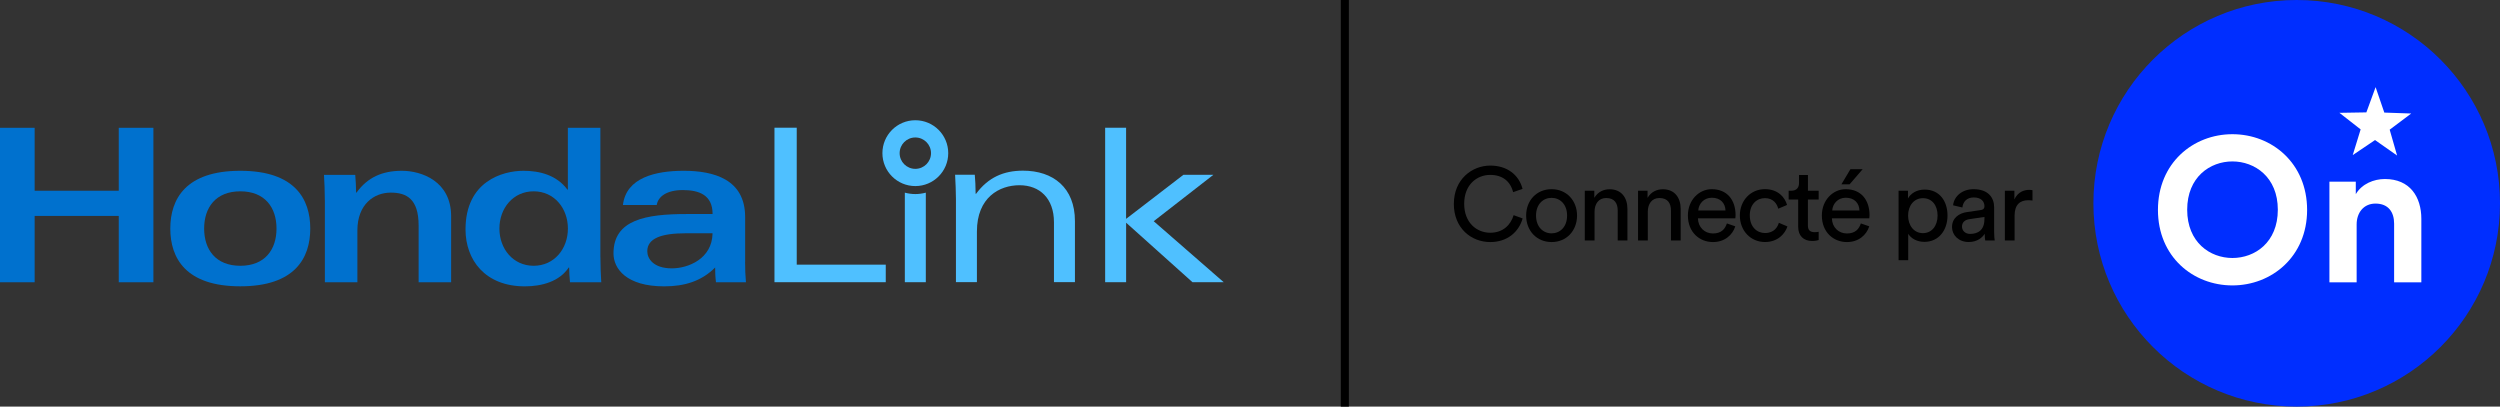 <?xml version="1.0" encoding="UTF-8"?>
<svg xmlns="http://www.w3.org/2000/svg" viewBox="0 0 619.78 100.8">
  <rect x="0" y="0" width="619.78" height="100.8" fill="#333333" stroke="none"/>
  <defs>
    <style>
      .cls-1 {
        fill: #0071ce;
      }

      .cls-1, .cls-2, .cls-3, .cls-4, .cls-5 {
        stroke-width: 0px;
      }

      .cls-2 {
        fill: #000;
      }

      .cls-3 {
        fill: #002eff;
      }

      .cls-4 {
        fill: #4fc0ff;
      }

      .cls-6 {
        fill: none;
        stroke: #000;
        stroke-width: 2px;
      }

      .cls-5 {
        fill: #fff;
      }
    </style>
  </defs>
  <g id="Connected_by_OnStar" data-name="Connected by OnStar">
    <line class="cls-6" x1="333.4" x2="333.4" y2="100.8"/>
    <g>
      <g>
        <path class="cls-3" d="M569.38,0C541.55,0,518.98,22.57,518.98,50.4s22.57,50.4,50.4,50.4,50.4-22.56,50.4-50.4S597.22,0,569.38,0Z"/>
        <g>
          <polygon class="cls-5" points="583.27 38.45 588.8 34.72 594.27 38.56 592.43 32.15 597.77 28.14 591.1 27.91 588.94 21.6 586.65 27.86 579.97 27.97 585.23 32.08 583.27 38.45"/>
          <path class="cls-5" d="M553.44,33.27c-9.74,0-18.46,7.15-18.46,18.77s8.72,18.72,18.46,18.72,18.52-7.15,18.52-18.72-8.72-18.77-18.52-18.77ZM553.44,63.96c-5.53,0-11.21-3.86-11.21-11.97s5.68-11.97,11.21-11.97,11.26,3.86,11.26,11.97-5.68,11.97-11.26,11.97Z"/>
          <path class="cls-5" d="M591.23,44.38c-2.69,0-5.68,1.17-7.2,3.75v-3.09h-6.54v24.96h6.75v-14.36c0-2.89,1.72-5.17,4.67-5.17,3.25,0,4.62,2.18,4.62,4.97v14.56h6.75v-15.73c0-5.48-2.84-9.89-9.03-9.89Z"/>
        </g>
      </g>
      <g>
        <path class="cls-2" d="M360.43,50.52c0-6.08,4.51-9.47,9.03-9.47,4.15,0,7.08,2.26,8,5.77l-2.34.82c-.69-2.74-2.69-4.28-5.67-4.28-3.31,0-6.46,2.41-6.46,7.16s3.15,7.18,6.46,7.18c3.1,0,5.05-1.87,5.8-4.36l2.23.82c-.98,3.41-3.85,5.85-8.03,5.85-4.69,0-9.03-3.41-9.03-9.49Z"/>
        <path class="cls-2" d="M390.97,53.44c0,3.77-2.62,6.57-6.31,6.57s-6.31-2.8-6.31-6.57,2.62-6.54,6.31-6.54,6.31,2.8,6.31,6.54ZM388.5,53.44c0-2.85-1.8-4.39-3.85-4.39s-3.85,1.54-3.85,4.39,1.8,4.41,3.85,4.41,3.85-1.54,3.85-4.41Z"/>
        <path class="cls-2" d="M395.3,59.62h-2.41v-12.34h2.36v1.77c.9-1.54,2.36-2.13,3.8-2.13,2.95,0,4.41,2.13,4.41,4.87v7.82h-2.41v-7.41c0-1.72-.72-3.11-2.87-3.11-1.9,0-2.87,1.51-2.87,3.39v7.13Z"/>
        <path class="cls-2" d="M408.5,59.62h-2.41v-12.34h2.36v1.77c.9-1.54,2.36-2.13,3.8-2.13,2.95,0,4.41,2.13,4.41,4.87v7.82h-2.41v-7.41c0-1.72-.72-3.11-2.87-3.11-1.9,0-2.87,1.51-2.87,3.39v7.13Z"/>
        <path class="cls-2" d="M430.2,56.11c-.69,2.18-2.67,3.9-5.54,3.9-3.31,0-6.21-2.41-6.21-6.59,0-3.87,2.8-6.52,5.9-6.52,3.79,0,5.92,2.62,5.92,6.46,0,.31-.03.61-.05.77h-9.28c.05,2.21,1.64,3.75,3.72,3.75s3-1.1,3.46-2.49l2.08.72ZM427.77,52.18c-.05-1.77-1.21-3.16-3.39-3.16-2.03,0-3.26,1.56-3.36,3.16h6.75Z"/>
        <path class="cls-2" d="M433.8,53.44c0,2.82,1.77,4.33,3.77,4.33,2.31,0,3.15-1.56,3.43-2.54l2.13.92c-.59,1.77-2.36,3.85-5.56,3.85-3.59,0-6.24-2.82-6.24-6.57s2.7-6.54,6.21-6.54c3.28,0,4.97,2.05,5.49,3.92l-2.18.93c-.31-1.2-1.21-2.62-3.31-2.62-1.95,0-3.75,1.44-3.75,4.31Z"/>
        <path class="cls-2" d="M448.2,47.28h2.67v2.18h-2.67v6.41c0,1.13.46,1.69,1.72,1.69.31,0,.74-.05.95-.1v2.05c-.21.08-.82.23-1.64.23-2.1,0-3.44-1.28-3.44-3.51v-6.77h-2.36v-2.18h.67c1.33,0,1.9-.82,1.9-1.9v-2h2.21v3.9Z"/>
        <path class="cls-2" d="M463.41,56.11c-.69,2.18-2.67,3.9-5.54,3.9-3.31,0-6.21-2.41-6.21-6.59,0-3.87,2.8-6.52,5.9-6.52,3.79,0,5.92,2.62,5.92,6.46,0,.31-.03.61-.05.77h-9.28c.05,2.21,1.64,3.75,3.72,3.75s3-1.1,3.46-2.49l2.08.72ZM460.98,52.18c-.05-1.77-1.21-3.16-3.39-3.16-2.03,0-3.26,1.56-3.36,3.16h6.75ZM458.54,45.69h-2.03l2.23-3.74h3.03l-3.23,3.74Z"/>
        <path class="cls-2" d="M470.68,64.49v-17.21h2.33v1.92c.67-1.23,2.13-2.2,4.13-2.2,3.69,0,5.67,2.85,5.67,6.44s-2.13,6.52-5.74,6.52c-1.9,0-3.33-.9-4-2v6.54h-2.38ZM476.71,49.13c-2.21,0-3.67,1.85-3.67,4.31s1.46,4.36,3.67,4.36,3.64-1.82,3.64-4.36-1.38-4.31-3.64-4.31Z"/>
        <path class="cls-2" d="M487.69,52.57l3.33-.49c.75-.1.95-.49.95-.93,0-1.2-.79-2.2-2.67-2.2-1.69,0-2.64,1.05-2.8,2.49l-2.31-.54c.26-2.36,2.39-4,5.05-4,3.69,0,5.13,2.1,5.13,4.51v6.18c0,1.08.1,1.72.15,2.03h-2.36c-.05-.31-.13-.77-.13-1.67-.54.87-1.77,2.05-3.97,2.05-2.52,0-4.13-1.74-4.13-3.69,0-2.21,1.62-3.44,3.75-3.75ZM491.97,54.34v-.56l-3.77.56c-1.03.15-1.8.75-1.8,1.85,0,.93.77,1.8,2,1.8,1.97,0,3.56-.95,3.56-3.64Z"/>
        <path class="cls-2" d="M503.88,49.72c-.36-.05-.72-.08-1.05-.08-2.02,0-3.39,1.08-3.39,3.8v6.18h-2.41v-12.34h2.36v2.15c.9-1.9,2.44-2.36,3.69-2.36.33,0,.67.05.8.08v2.56Z"/>
      </g>
    </g>
  </g>
  <g id="HondaLink">
    <g>
      <path class="cls-4" d="M226.92,48.11c-.9,0-1.77-.13-2.6-.35v22.2h5.2v-22.2c-.83.22-1.7.35-2.6.35Z"/>
      <g>
        <g>
          <path class="cls-4" d="M192,31.66h5.52v33.95h22.07v4.35h-27.59V31.66Z"/>
          <path class="cls-4" d="M236.99,49.37c0-2.02-.11-3.93-.21-6.05h4.88c.11,1.33.21,2.86.21,4.72h.11c3.02-4.08,6.84-5.73,11.62-5.73,7.48,0,12.89,4.19,12.89,12.52v15.12h-5.2v-14.85c0-5.94-3.55-9.18-8.54-9.18s-10.56,3.02-10.56,11.46v12.57h-5.2v-20.58Z"/>
          <path class="cls-4" d="M273.97,31.66h5.2v22.6l14.22-10.93h7.43l-14.8,11.51,17.35,15.12h-7.74l-16.45-14.75v14.75h-5.2V31.66Z"/>
        </g>
        <g>
          <path class="cls-1" d="M0,31.68h8.59v15.6h20.85v-15.6h8.59v38.3h-8.59v-16.45H8.59v16.45H0V31.68Z"/>
          <path class="cls-1" d="M76.92,56.66c0,7.32-3.82,14.32-17.35,14.32s-17.35-7-17.35-14.32,3.82-14.32,17.35-14.32,17.35,7,17.35,14.32ZM50.61,56.66c0,5.2,2.86,9.23,8.97,9.23s8.97-4.03,8.97-9.23-2.86-9.23-8.97-9.23-8.97,4.03-8.97,9.23Z"/>
          <path class="cls-1" d="M80.53,49.66c0-2.33-.11-4.62-.21-6.31h7.75c.11,1.49.21,2.92.21,4.4h.11c2.71-3.77,6.37-5.41,11.25-5.41s12.2,2.6,12.2,11.25v16.39h-8.06v-14.11c0-6.58-3.02-8.12-6.9-8.12-4.19,0-8.28,2.92-8.28,9.39v12.84h-8.06v-20.32Z"/>
          <path class="cls-1" d="M148.85,63.72c0,2.18.11,4.78.21,6.26h-7.75c-.11-1.22-.21-2.44-.21-3.66h-.11c-2.28,3.45-6.63,4.67-10.88,4.67-9.87,0-14.7-6.58-14.7-14.11,0-11.94,9.18-14.54,14.38-14.54,3.98,0,8.22,1.06,10.88,4.67h.11v-15.33h8.06v32.04ZM132.3,47.43c-5.09,0-8.49,4.19-8.49,9.23s3.4,9.23,8.49,9.23,8.49-4.19,8.49-9.23-3.4-9.23-8.49-9.23Z"/>
          <path class="cls-1" d="M184.72,64.94c0,1.75.05,3.24.21,5.04h-7.43c-.16-1.22-.21-2.44-.21-3.66-3.34,3.34-7.48,4.67-12.63,4.67-9.34,0-12.57-4.35-12.57-8.17,0-8.33,7.96-9.76,18.15-9.76h6.42c0-4.72-3.34-5.94-7.38-5.94s-6.15,1.64-6.47,3.71h-8.38c.8-6.84,8.17-8.49,15.07-8.49,7.48,0,15.23,2.12,15.23,11.46v11.14ZM170.02,57.83c-6.1,0-9.55,1.27-9.55,4.46,0,1.8,1.49,4.24,6.1,4.24,3.98,0,9.98-2.33,10.08-8.7h-6.63Z"/>
        </g>
      </g>
      <path class="cls-4" d="M226.92,29.81c-4.51,0-8.16,3.65-8.16,8.16s3.65,8.16,8.16,8.16,8.16-3.65,8.16-8.16-3.65-8.16-8.16-8.16ZM226.92,41.86c-2.15,0-3.89-1.74-3.89-3.89s1.74-3.89,3.89-3.89,3.89,1.74,3.89,3.89-1.74,3.89-3.89,3.89Z"/>
    </g>
  </g>
</svg>